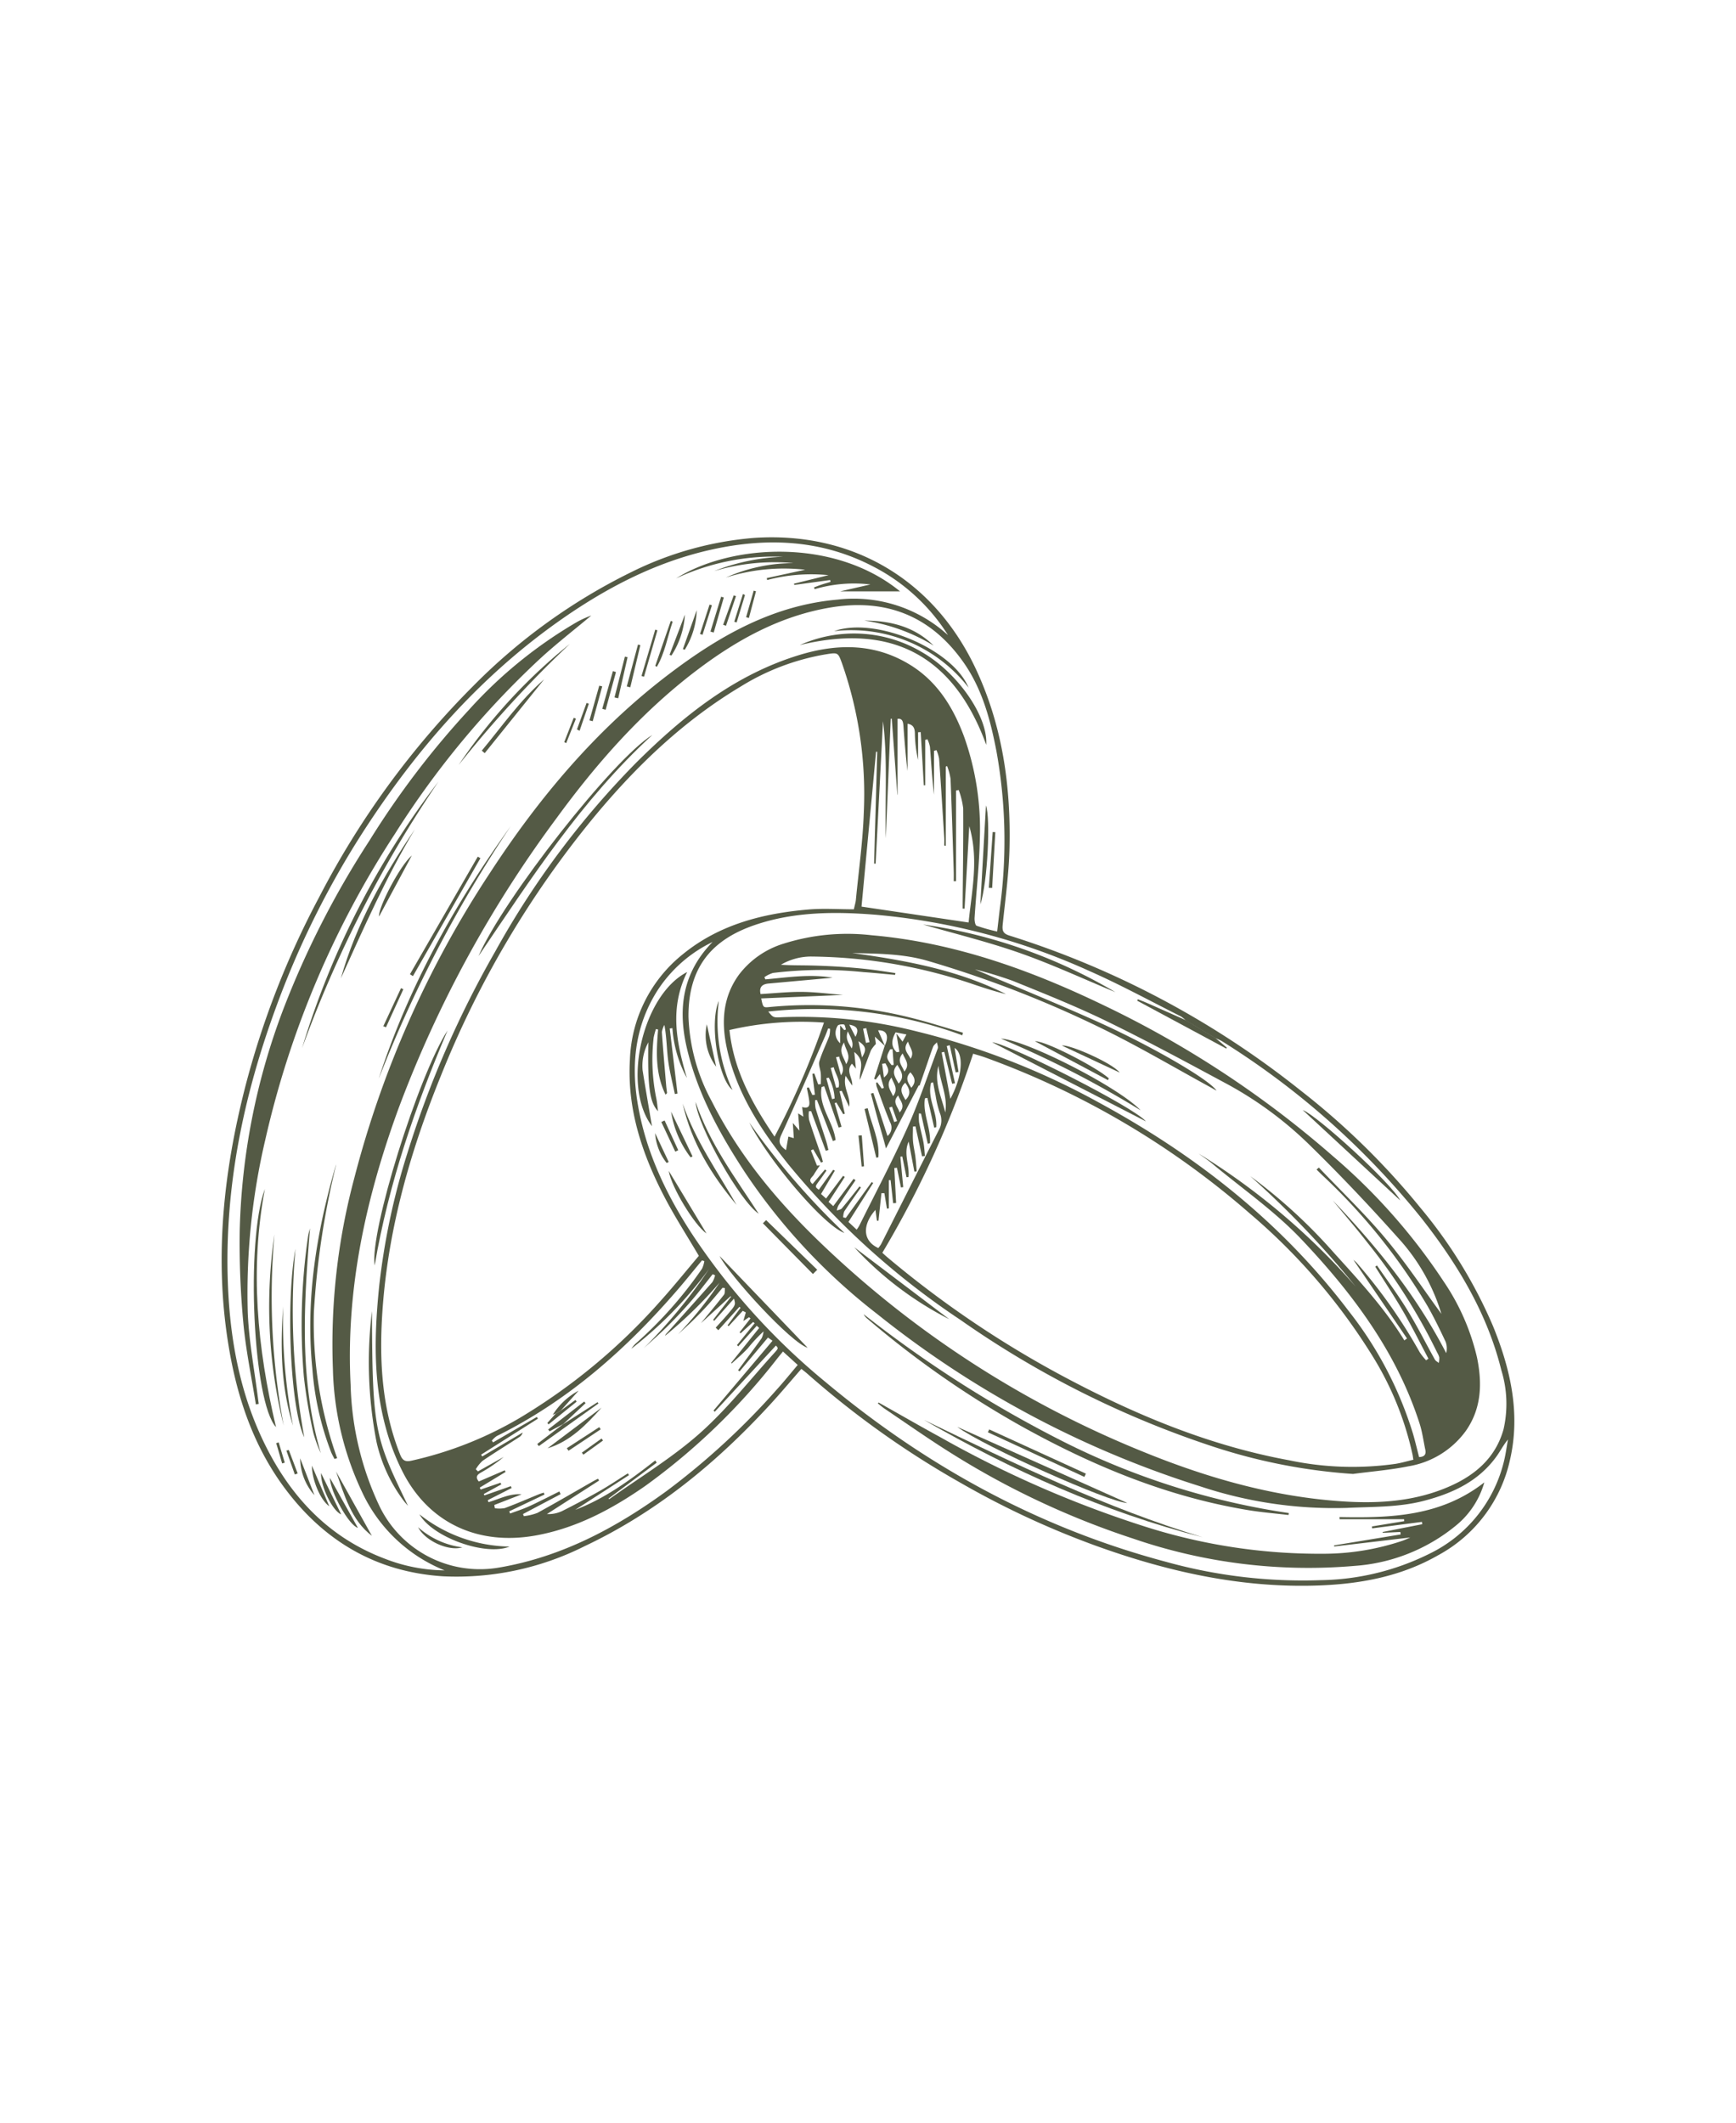 <?xml version="1.0" encoding="UTF-8"?> <svg xmlns="http://www.w3.org/2000/svg" id="Layer_1" data-name="Layer 1" viewBox="0 0 247.843 303.075"><defs><style> .cls-1 { fill: #545a45; } </style></defs><g id="zWbTYz"><g><path class="cls-1" d="M114.408,195.41c-1.518,1.736-2.957,3.455-4.472,5.103-7.633,8.304-16.228,15.376-26.491,20.217a40.671,40.671,0,0,1-20.189,4.292c-9.404-.609-16.809-4.91-22.429-12.347-4.784-6.331-7.143-13.656-8.326-21.397-1.858-12.16-.542-24.124,2.465-35.951A123.232,123.232,0,0,1,45.566,128.07a121.737,121.737,0,0,1,21.976-30.125A83.254,83.254,0,0,1,90.114,81.678a47.952,47.952,0,0,1,17.569-4.894c14.028-.927,25.676,5.987,31.638,18.718,3.801,8.116,5.008,16.724,4.801,25.563-.085,3.644-.593,7.281-.969,10.914-.089.863.025,1.286.967,1.578A128.193,128.193,0,0,1,185.603,155.606a105.889,105.889,0,0,1,17.225,16.858,67.759,67.759,0,0,1,10.325,16.841c2.471,6.079,3.952,12.409,2.432,19.051a20.446,20.446,0,0,1-10.264,13.659c-5.263,3.012-11.032,4.091-17.005,4.313-11.108.413-21.715-1.982-32.079-5.745a123.021,123.021,0,0,1-19.002-8.851A129.119,129.119,0,0,1,115.274,196.113C115.017,195.885,114.74,195.679,114.408,195.41Zm54.866-49.749a3.95,3.95,0,0,0-.693-.573c-4.331-2.174-8.593-4.505-13.021-6.461a93.783,93.783,0,0,0-30.548-8.045c-5.78-.461-11.584-.443-17.125,1.423-5.969,2.01-9.645,5.79-9.594,13.152a27.172,27.172,0,0,0,3.341,12.091c3.932,7.789,9.448,14.367,15.709,20.358a144.741,144.741,0,0,0,45.59,29.525c9.186,3.767,18.646,6.509,28.614,7.185,5.32.36,10.564.022,15.51-2.182,3.641-1.622,6.483-4.096,7.599-8.102a16.322,16.322,0,0,0-.316-8.437c-2.002-8.09-6.201-15.048-11.26-21.517a113.477,113.477,0,0,0-28.643-25.455,7.239,7.239,0,0,0-.935-.431Zm-47.37-15.855c.143-.657.253-.995.286-1.34.399-4.159.993-8.313,1.131-12.481a56.379,56.379,0,0,0-3.1-21.261c-.586-1.617-.584-1.588-2.343-1.314a33.624,33.624,0,0,0-12.141,4.603c-8.066,4.827-14.757,11.212-20.734,18.384A139.709,139.709,0,0,0,62.89,153.703c-4.512,11.139-7.718,22.606-8.365,34.675-.353,6.582.127,13.065,2.608,19.283.363.911.811,1.034,1.66.844A53.083,53.083,0,0,0,74.213,202.404a85.185,85.185,0,0,0,20.044-16.641c1.925-2.137,3.73-4.382,5.515-6.489-1.695-2.879-3.415-5.539-4.874-8.335-3.212-6.152-5.391-12.608-4.966-19.685a20.179,20.179,0,0,1,7.599-15.072c5.2-4.223,11.397-5.793,17.902-6.349C117.555,129.653,119.707,129.806,121.904,129.806ZM63.475,224.175a22.08,22.08,0,0,1-11.814-11.248,43.407,43.407,0,0,1-4.134-17.524,91.778,91.778,0,0,1,3.034-27.15,144.753,144.753,0,0,1,19.332-43.557c7.048-10.827,15.284-20.619,25.632-28.476,7.168-5.443,14.848-9.83,24.07-10.625a19.929,19.929,0,0,1,14.728,4.206c.345.277.677.571,1.016.856a27.443,27.443,0,0,0-10.616-9.754c-7.37-3.861-15.136-4.213-23.093-2.457-7.814,1.724-14.794,5.32-21.31,9.854-11.817,8.224-21.066,18.866-28.776,30.909A126.249,126.249,0,0,0,39.354,143.937c-4.551,12.423-7.22,25.2-6.847,38.495.233,8.299,1.641,16.368,5.374,23.881,3.714,7.474,9.125,13.203,17.091,16.209A24.107,24.107,0,0,0,63.475,224.175ZM101.732,134.471a19.368,19.368,0,0,0-7.878,6.941c-3.05,4.813-3.736,10.086-2.894,15.615,1.051,6.909,3.939,13.101,7.691,18.901a95.397,95.397,0,0,0,19.172,21.332c14.385,12.027,30.466,20.853,48.647,25.693a72.878,72.878,0,0,0,22.116,2.619,36.03,36.03,0,0,0,15.546-3.8A19.823,19.823,0,0,0,214.729,208.542c.243-1.003.375-2.034.559-3.051-.658.798-1.085,1.648-1.633,2.411-2.567,3.569-6.282,5.281-10.391,6.349-3.611.939-7.319.828-10.995,1.007a60.411,60.411,0,0,1-20.87-3.065,141.686,141.686,0,0,1-46.165-24.615,85.863,85.863,0,0,1-18.857-20.19c-3.617-5.514-6.795-11.28-8.314-17.77C96.77,144.089,97.377,138.916,101.732,134.471Zm10.05,58.46c-.323.395-.546.664-.765.936a92.173,92.173,0,0,1-18.903,18.258c-4.738,3.299-9.765,5.988-15.529,7.049-8.14,1.498-15.105-1.614-18.893-8.667a32.236,32.236,0,0,1-2.575-6.551c-1.854-6.639-1.681-13.423-1-20.198A98.621,98.621,0,0,1,58.164,164.603a143.749,143.749,0,0,1,12.52-28.745A123.484,123.484,0,0,1,90.879,108.824c6.716-6.662,14.008-12.511,23.268-15.329,5.475-1.666,10.836-1.67,15.861,1.457,3.849,2.395,6.092,6.061,7.627,10.195a39.283,39.283,0,0,1,2.254,14.512c-.07,3.788-.509,7.569-.75,11.355-.025.388.071,1.052.29,1.14a25.594,25.594,0,0,0,2.933.823c.14-1.207.254-2.247.382-3.285a71.654,71.654,0,0,0-.488-22.47c-.862-4.469-2.017-8.843-4.691-12.655-4.641-6.615-11.017-9.15-18.889-7.863-7.218,1.18-13.445,4.615-19.198,8.978-7.834,5.941-14.267,13.228-20.033,21.127a167.987,167.987,0,0,0-22.555,41.443c-4.645,12.723-7.536,25.766-6.834,39.417a43.024,43.024,0,0,0,4.111,17.316,15.924,15.924,0,0,0,17.141,8.777c8.904-1.524,16.645-5.664,23.851-10.908a104.258,104.258,0,0,0,15.791-14.553c1.003-1.108,1.94-2.276,2.937-3.451ZM86.856,213.939c.04.011.128.065.161.042,4.316-3.083,8.912-5.851,12.861-9.349,3.922-3.474,7.199-7.678,10.743-11.576.53-.583.491-.619.153-.974l-8.726,9.448-.183-.167c2.794-3.306,5.587-6.612,8.422-9.966l-.646-.459c-1.392,1.659-2.725,3.247-4.057,4.835l-.21-.173c1.125-1.516,2.264-3.021,3.361-4.558a3.044,3.044,0,0,0,.273-.981,22.179,22.179,0,0,0-2.23,2.394c-.717.779-1.538,1.462-2.314,2.187l-.079-.095,4-4.978-.344-.314q-1.322,1.471-2.644,2.942l-.179-.182,2.525-3.123-.222-.175-1.791,1.62-.139-.146,1.558-1.988-.214-.163-.817.542.363-1.231-.438-.227-2.017,2.193-.151-.128,1.853-2.499-.163-.14-3.01,3.345-.376-.369c.552-.611,1.117-1.211,1.653-1.836,1.209-1.412,1.203-1.417.956-2.305-1.01,1.134-1.917,2.152-2.824,3.171l-.149-.153q1.287-1.657,2.574-3.315l-.096-.043-4.226,3.844c1.086-1.329,2.214-2.673,3.288-4.059.171-.22.1-.627.141-.948l-.343-.044c-.68.802-1.342,1.621-2.046,2.401-.683.756-1.395,1.488-2.123,2.202-.714.701-1.463,1.365-2.196,2.046a54.303,54.303,0,0,0,5.944-7.388,62.597,62.597,0,0,1-7.781,7.592.863.863,0,0,1,.231-.358c2.179-2.433,4.365-4.86,6.523-7.311a3.152,3.152,0,0,0,.384-.974l-.342-.152c-1.001,1.256-1.964,2.545-3.014,3.758-1.08,1.249-2.213,2.457-3.383,3.622-1.112,1.107-2.302,2.135-3.458,3.197a73.715,73.715,0,0,0,9.333-11.311A57.757,57.757,0,0,1,90.137,192.533a3.958,3.958,0,0,1,.762-.863,58.345,58.345,0,0,0,9.332-10.567,3.862,3.862,0,0,0,.322-1.072l-.335-.106c-1.116,1.349-2.21,2.716-3.352,4.043-7.382,8.576-15.72,15.974-25.953,21.038a3.346,3.346,0,0,0-.696.647l.182.248,6.246-3.629.147.249-8.103,5.132.159.259,5.771-3.41a1.133,1.133,0,0,1-.498.656c-1.742,1.124-3.508,2.211-5.223,3.374a5.296,5.296,0,0,0-.972,1.207l.309.307,3.675-2.062a20.868,20.868,0,0,1-3.257,2.233c-.549.318-.817.645-.295,1.27l3.711-1.6.108.236-3.687,2.239.129.274,2.841-.973.105.239-2.499,1.373.092.199,3.77-1.32.115.267-3.411,1.734.111.286c1.559-.456,3.044-1.271,4.729-1.118q-1.952.759-3.905,1.518l.084.464a4.326,4.326,0,0,0,1.42-.023c1.646-.611,3.257-1.315,4.883-1.98.22-.09.452-.151.679-.226l.107.271-5.032,2.396.121.315c.786-.288,1.585-.545,2.354-.873.84-.358,1.655-.776,2.475-1.177.736-.36,1.466-.733,2.199-1.1l.18.386L74.671,216.129l.107.303a7.591,7.591,0,0,0,1.955-.467c2.68-1.463,5.316-3.009,7.968-4.524.219-.125.446-.235.67-.352l.158.265-7.448,4.784a4.624,4.624,0,0,0,2.137-.415q2.733-1.367,5.391-2.879c1.374-.784,2.688-1.674,4.028-2.516l.162.251-7.672,4.952c4.254-1.615,7.867-4.275,11.413-7.046l.219.314Zm48.17-93.198-.218-.033c0-.381.021-.763-.003-1.143-.235-3.753-.468-7.506-.732-11.257a5.573,5.573,0,0,0-.374-1.221l-.352.092v6.267c-.267-2.279-.402-4.556-.579-6.83a4.618,4.618,0,0,0-.365-1.086l-.311.09v6.474l-.204.015q-.219-3.798-.438-7.597l-.377.018V108.488a18.493,18.493,0,0,1-.46-3.87c-.025-.721-.278-1.189-1.045-1.297v6.739c-.262-2.131-.435-4.264-.586-6.398-.044-.616-.137-1.134-.841-1.048v10.839l-.03.001-.8-10.869-.145.025q-.349,8.525-.698,17.051c-.154-5.574.283-11.147-.404-16.711q-.527,10.17-1.054,20.339l-.221-.01q.225-7.983.45-15.967l-.166-.002-2.076,22.11,15.287,2.269c.443-4.493,1.485-9.015.095-13.753-.23,4.048-.45,7.913-.67,11.777l-.272-.011c0-.342-.002-.684 0-1.027.035-4.425.108-8.85.076-13.274a11.534,11.534,0,0,0-.64-2.624l-.384.069v12.942l-.326.001c0-.448.013-.897-.002-1.344-.142-4.423-.272-8.847-.455-13.269a8.375,8.375,0,0,0-.491-1.818l-.19.071Z"></path><path class="cls-1" d="M36.529,200.486c-.614-3.875-1.43-7.731-1.788-11.629a121.807,121.807,0,0,1-.518-13.155,95.211,95.211,0,0,1,6.211-31.597,129.082,129.082,0,0,1,12.295-24.084,123.216,123.216,0,0,1,14.214-18.684A64.151,64.151,0,0,1,82.346,88.808a13.333,13.333,0,0,1,2.073-.94c-2.415,2.022-4.908,3.958-7.23,6.082a125.521,125.521,0,0,0-20.802,25.076,133.89,133.89,0,0,0-18.505,43.644,95.638,95.638,0,0,0-2.507,24.784c.177,4.092.958,8.157,1.467,12.234.03.238.065.476.098.713Z"></path><path class="cls-1" d="M128.493,84.417h-8.534l4.304-.984a19.887,19.887,0,0,0-7.96.673l-.09-.252c.38-.142.757-.295,1.142-.422.398-.132.804-.24,1.206-.359l-.037-.274-5.125.702-.049-.177,4.939-1.218a24.682,24.682,0,0,0-8.769.694l-.044-.278,5.473-1.192a27.259,27.259,0,0,0-11.331,1.123,23.961,23.961,0,0,1,9.682-2.07,30.106,30.106,0,0,0-11.342,1.142,29.801,29.801,0,0,1,9.842-2.049A33.008,33.008,0,0,0,96.53,82.563C104.546,77.564,119.2,76.819,128.493,84.417Z"></path><path class="cls-1" d="M43.127,149.62a118.97,118.97,0,0,1,19.469-38.042A171.83,171.83,0,0,0,43.127,149.62Z"></path><path class="cls-1" d="M54.063,154.006c4.226-13.094,10.841-24.939,18.84-36.059A186.084,186.084,0,0,0,54.063,154.006Z"></path><path class="cls-1" d="M48.004,166.212a116.295,116.295,0,0,0-3.193,21.095,57.524,57.524,0,0,0,3.324,20.85l-.379.114c-.161-.32-.342-.631-.479-.961A41.551,41.551,0,0,1,44.59,195.322c-.98-9.84.592-19.401,3.312-28.823C47.93,166.402,47.97,166.307,48.004,166.212Z"></path><path class="cls-1" d="M37.817,169.719c-2.155,11.4-1.108,22.649,1.591,34.012C36.108,200.152,35.058,177.161,37.817,169.719Z"></path><path class="cls-1" d="M44.26,175.357c-.884,10.79-1.555,21.509,1.542,32.088a18.839,18.839,0,0,1-1.053-2.856A73.169,73.169,0,0,1,43.379,196.5a87.481,87.481,0,0,1,.615-20.093A10.589,10.589,0,0,1,44.26,175.357Z"></path><path class="cls-1" d="M59.223,118.389c-4.096,6.821-7.294,14.066-10.56,21.277C50.854,131.91,54.752,124.996,59.223,118.389Z"></path><path class="cls-1" d="M81.353,91.922a164.979,164.979,0,0,0-15.874,17.28A78.312,78.312,0,0,1,81.353,91.922Z"></path><path class="cls-1" d="M39.188,176.209a99.428,99.428,0,0,0,1.315,27.299A70.619,70.619,0,0,1,39.188,176.209Z"></path><path class="cls-1" d="M42.184,178.261a100.629,100.629,0,0,0,1.255,26.907C41.467,201.094,40.758,186.023,42.184,178.261Z"></path><path class="cls-1" d="M58.526,139.079l9.683-16.789.38.217-9.635,16.835Z"></path><path class="cls-1" d="M68.783,107.156c2.885-3.461,5.451-7.192,8.898-10.174l-8.481,10.532Z"></path><path class="cls-1" d="M40.422,186.51a79.696,79.696,0,0,0,1.405,16.992C40.102,197.941,40.014,192.237,40.422,186.51Z"></path><path class="cls-1" d="M53.093,219.243c-2.948-2.239-3.902-5.758-5.116-9.175C49.706,213.169,51.417,216.238,53.093,219.243Z"></path><path class="cls-1" d="M58.794,122.128c-1.614,3.003-3.167,5.891-4.681,8.708C53.967,129.565,57.138,123.503,58.794,122.128Z"></path><path class="cls-1" d="M47.104,210.976l3.992,7.129C49.849,217.797,47.147,212.979,47.104,210.976Z"></path><path class="cls-1" d="M47.012,215.026c-1.287-.891-2.498-3.832-2.48-5.804Z"></path><path class="cls-1" d="M45.833,210.279q1.445,2.963,2.881,5.911C47.463,215.684,45.757,212.149,45.833,210.279Z"></path><path class="cls-1" d="M87.73,99.559q.743-2.914,1.487-5.828l.38.09-1.337,5.864Z"></path><path class="cls-1" d="M97.785,87.736a12.082,12.082,0,0,1-1.927,5.843l-.27-.098Z"></path><path class="cls-1" d="M87.94,95.944,86.465,101.321l-.485-.136,1.527-5.389Z"></path><path class="cls-1" d="M89.483,97.991l1.6-5.979.338.084-1.435,6.019Z"></path><path class="cls-1" d="M93.55,95.053l2.215-6.414.271.097c-.738,2.161-1.1,4.454-2.266,6.465Z"></path><path class="cls-1" d="M99.475,87.103a11.508,11.508,0,0,1-1.714,5.651l-.267-.091Z"></path><path class="cls-1" d="M42.855,208.182l2.034,5.253A8.036,8.036,0,0,1,42.855,208.182Z"></path><path class="cls-1" d="M101.427,90.158l1.527-4.976.377.113-1.435,5.001Z"></path><path class="cls-1" d="M85.977,97.982q-.679,2.487-1.359,4.975l-.461-.125,1.395-4.949Z"></path><path class="cls-1" d="M93.856,89.982l-1.914,6.623-.356-.109,1.962-6.619Z"></path><path class="cls-1" d="M54.722,146.495l2.526-5.429.339.149q-1.24,2.716-2.481,5.431Z"></path><path class="cls-1" d="M103.236,89.186l1.514-4.198.323.114-1.425,4.229Z"></path><path class="cls-1" d="M82.374,104.117l1.37-3.77.321.113-1.322,3.866Z"></path><path class="cls-1" d="M101.636,86.415l-1.339,4.204-.36-.118,1.366-4.2Z"></path><path class="cls-1" d="M106.358,84.944l-1.191,3.913-.34-.108,1.238-3.953Z"></path><path class="cls-1" d="M41.233,206.992l1.264,3.346-.407.146-1.204-3.41Z"></path><path class="cls-1" d="M107.929,84.406l-1.011,3.811-.401-.108,1.085-3.791Z"></path><path class="cls-1" d="M39.784,205.903l.872,2.894-.376.112-.847-2.901Z"></path><path class="cls-1" d="M80.554,105.941l1.352-3.473.317.124-1.391,3.497Z"></path><path class="cls-1" d="M125.43,200.211c2.958,1.664,5.897,3.362,8.877,4.985a154.974,154.974,0,0,0,29.427,12.81,81.951,81.951,0,0,0,25.131,3.797,35.506,35.506,0,0,0,11.396-1.866c.421-.151.826-.349,1.09-.462l-10.877,1.289-.01-.156q4.751-.782,9.502-1.564l-.043-.351-2.519.119-.014-.113,5.667-1.116-.053-.33-7.107.925-.036-.275,4.614-.755-.018-.278h-9.202l-.018-.305c7.251.136,14.424-.058,20.674-4.952a12.238,12.238,0,0,1-4.128,6.226,25.632,25.632,0,0,1-14.392,5.696,76.951,76.951,0,0,1-31.58-3.884,117.454,117.454,0,0,1-26.524-12.531c-3.026-1.917-5.96-3.979-8.931-5.982-.359-.242-.685-.531-1.026-.799Z"></path><path class="cls-1" d="M98.104,138.76c-2.582,5.218-1.487,10.17-.039,15.129a17.391,17.391,0,0,1-2.067-7.122l-.383.057q.554,4.64,1.107,9.28l-.375.075c-.33-1.606-.754-3.2-.962-4.822-.209-1.627-.201-3.281-.534-5.041a2.855,2.855,0,0,0-.357,1.016c.174,2.551.4,5.099.615,7.648.029.349.089.696.12,1.045.004.042-.077.093-.21.241-1.47-3.012-1.334-6.144-1.065-9.294l-.303-.078a9.589,9.589,0,0,0-.332,1.232,27.591,27.591,0,0,0,.405,8.812c.092.497.134,1.003.224,1.689-1.202-1.242-1.502-3.527-1.386-9.833a7.072,7.072,0,0,0-.822,3.976c.33,2.115.702,4.224,1.057,6.335.077.459.158.918.286,1.66C88.727,155.038,91.711,142.029,98.104,138.76Z"></path><path class="cls-1" d="M183.957,216.27c-1.893-.224-3.799-.377-5.678-.684-11.625-1.903-22.32-6.344-32.543-12.038a136.866,136.866,0,0,1-21.915-15.308,1.877,1.877,0,0,1-.516-.629,169.442,169.442,0,0,0,28.506,18.184,105.967,105.967,0,0,0,32.189,10.197Z"></path><path class="cls-1" d="M171.684,219.443c-14.091-3.622-27.208-9.523-39.766-16.74C144.888,208.964,157.851,215.24,171.684,219.443Z"></path><path class="cls-1" d="M136.661,203.691c7.903,3.536,16.247,7.269,24.289,10.867C158.411,214.495,140.476,206.494,136.661,203.691Z"></path><path class="cls-1" d="M102.721,179.285l12.582,13.11C112.902,191.665,104.299,182.261,102.721,179.285Z"></path><path class="cls-1" d="M99.3,157.3c1.984,5.897,5.679,10.83,9.018,15.963C105.642,171.478,99.625,160.826,99.3,157.3Z"></path><path class="cls-1" d="M97.466,157.55c1.793,5.228,4.967,9.711,7.683,14.44C101.572,167.727,98.712,163.075,97.466,157.55Z"></path><path class="cls-1" d="M141.228,204.053l13.801,6.313-.216.467-13.775-6.371Z"></path><path class="cls-1" d="M95.473,167.145l5.394,8.94C99.183,174.933,95.853,169.514,95.473,167.145Z"></path><path class="cls-1" d="M116.057,181.871q-3.57-3.622-7.14-7.244l.457-.455,7.297,7.087Z"></path><path class="cls-1" d="M98.593,165.214a14.334,14.334,0,0,1-2.782-6.52q1.53,3.193,3.061,6.385Z"></path><path class="cls-1" d="M94.882,159.949l1.949,4.25-.428.198-1.989-4.232Z"></path><path class="cls-1" d="M93.525,161.759l1.944,4.114-.293.145A7.737,7.737,0,0,1,93.525,161.759Z"></path><path class="cls-1" d="M193.163,210.408a81.281,81.281,0,0,1-19.678-3.807,137.772,137.772,0,0,1-36.363-18.181A111.895,111.895,0,0,1,112.557,166.226c-3.967-4.97-7.43-10.272-8.795-16.629-.794-3.696-.584-7.281,1.753-10.479a12.645,12.645,0,0,1,6.402-4.423,30.165,30.165,0,0,1,12.51-1.189c11.733,1.02,22.618,4.922,33.128,9.99a144.177,144.177,0,0,1,32.756,21.559,84.957,84.957,0,0,1,15.798,17.88,32.253,32.253,0,0,1,4.76,10.854c.761,3.705.65,7.3-1.627,10.517a12.656,12.656,0,0,1-8.164,5.011C198.473,209.844,195.804,210.056,193.163,210.408Zm-66.83-61.095-1.433-1.331.146,1.048a4.806,4.806,0,0,0-.698.895c-.546,1.397-1.053,2.81-1.574,4.217-.156-1.282.886-2.631-.811-3.965l.231,2.372-.561-.703c-.941,1.056.129,2.005.032,3.124l-.942-1.396c-.431,1.756.769,2.964.507,4.418l-1.059-2.28-.311.072.75,3.196-.235.071-.973-1.676-.237.111.981,3.358-.41.129-2.065-5.911-.369.107c-.497,2.78,1.686,4.972,1.991,7.577l-.379.14-2.282-5.856-.254.011a4.988,4.988,0,0,0,.067,1.198c.469,1.547.997,3.075,1.489,4.615.137.429.228.873.341,1.31l-.385.112-2.087-5.657-.312-.002a4.285,4.285,0,0,0,.017,1.236c.539,1.704,1.142,3.387,1.716,5.079.102.301.174.613.26.919l-.266.113-1.116-1.896-.328.156.864,2.175.414-.038c-.289.438-.603.862-.86,1.318-.212.376-.93.728-.189,1.348l1.778-2.084.211.166c-.334.472-.661.95-1.004,1.416-.651.884-.655.881-.091,1.315l2.061-2.857.226.137-1.967,3.327.72.643,2.425-3.238.247.162-2.313,3.565.668.597,2.902-3.896.275.198c-.821,1.206-1.65,2.406-2.453,3.622a2.595,2.595,0,0,0-.215.704c.244-.099.569-.129.719-.307.861-1.024,1.68-2.084,2.513-3.131l.211.152c-.799,1.134-1.614,2.256-2.382,3.41a2.266,2.266,0,0,0-.15.856l.366.078,3.702-5.122.21.135-3.531,5.56,1.174,1.101a6.558,6.558,0,0,0,.365-.557c2.308-4.658,4.746-9.257,6.875-13.995,1.652-3.678,2.924-7.527,4.335-11.311.091-.243-.074-.582-.12-.876-.183.205-.441.38-.535.62-.334.85-.611,1.722-.91,2.585q-.52,1.501-1.041,3.001l-.1-.076-4.686,9.02c-.331-1.319-.715-2.575-1.073-3.838-.376-1.327-.72-2.662-1.078-3.994l.353-.091,2.014,6.14a1.529,1.529,0,0,0,.386-1.927c-.707-1.682-1.304-3.412-1.935-5.126a2.485,2.485,0,0,1-.073-.545l.157-.066.653.904.3-.118-.574-1.959-.592.784-.225-.106q.755-2.355,1.504-4.715c.656-1.332.312-2.276-.94-2.209Zm-.366,29.526c.288.257.49.448.703.627a145.662,145.662,0,0,0,26.317,17.641c9.849,5.168,20.074,9.335,31.073,11.353a43.829,43.829,0,0,0,15.206.503c.843-.14,1.669-.384,2.515-.582-.056-.352-.076-.524-.11-.694a44.714,44.714,0,0,0-5.938-14.458,86.276,86.276,0,0,0-17.322-20.019,119.104,119.104,0,0,0-37.758-22.255c-.545-.199-1.108-.347-1.722-.537A142.087,142.087,0,0,1,125.967,178.839Zm64.308-7.476c6.288,6.575,11.978,13.612,16.197,21.797a2.853,2.853,0,0,0-.073-1.597c-.823-1.747-1.663-3.495-2.622-5.17a84.573,84.573,0,0,0-14.951-18.587c-.29-.281-.576-.565-.864-.848l.324-.288c3.19,3.361,6.554,6.577,9.521,10.124,2.943,3.519,5.487,7.373,7.979,10.769a27.989,27.989,0,0,0-6.214-10.883c-3.979-4.454-8.088-8.807-12.355-12.985a52.77,52.77,0,0,0-11.875-8.863c-5.726-3.081-11.45-6.179-17.293-9.027-4.383-2.136-8.928-3.951-13.451-5.783a56.197,56.197,0,0,0-5.414-1.646c5.625,2.392,11.645,4.83,17.562,7.498,7.902,3.564,16.048,8.347,16.925,9.819-.478-.268-.805-.455-1.135-.636-4.776-2.614-9.478-5.378-14.347-7.807a156.53,156.53,0,0,0-25.69-10.07c-3.547-1.045-7.192-1.044-10.84-1.132,7.574,1.036,15.057,2.39,21.967,5.866-1.559-.38-3.088-.871-4.608-1.386a73.617,73.617,0,0,0-23.29-3.981,8.578,8.578,0,0,0-4.241,1.171c1.377.098,2.737.075,4.095.104q2.057.043,4.111.171c1.404.09,2.807.204,4.205.361,1.314.148,2.62.365,3.93.552l-.04.262c-1.498-.133-2.995-.293-4.495-.395a57.554,57.554,0,0,0-12.945.118,4.583,4.583,0,0,0-1.217.602l.136.314c3.2-.278,6.398-.796,9.598-.235q-4.572.416-9.135.83c-.965.086-1.371.551-1.145,1.502,2.01-.115,3.967-.329,5.923-.31,1.916.018,3.829.273,5.85.432l-11.685.503c.275,1.299.277,1.319,1.182,1.229a59.222,59.222,0,0,1,20.102,1.505c2.531.622,5.015,1.431,7.521,2.155l-.089.375a60.993,60.993,0,0,0-27.71-3.391c.702.849.703.874,1.89.81a67.307,67.307,0,0,1,19.331,2.03A105.544,105.544,0,0,1,156.675,157.275c13.955,7.556,26.228,17.158,35.875,29.88a53.678,53.678,0,0,1,9.193,17.56c.316,1.097.577,2.209.857,3.287.814-.035,1.021-.423.885-1.06-.264-1.237-.424-2.507-.808-3.705-3.291-10.264-9.626-18.664-16.88-26.325-3.815-4.029-8.479-7.256-12.77-10.833-.606-.506-1.272-.941-1.91-1.408a98.127,98.127,0,0,1,22.424,18.983,133.896,133.896,0,0,0-15.039-15.754,75.221,75.221,0,0,1,11.865,10.859c3.617,3.997,7.292,7.944,10.125,12.584l.382-.274-7.645-11.216a4.504,4.504,0,0,1,.419.367,75.327,75.327,0,0,1,9.041,12.82,8.471,8.471,0,0,0,.917,1.151l.324-.245c-1.185-2.23-2.309-4.495-3.572-6.68-1.268-2.192-2.674-4.304-4.02-6.45l.251-.167c1.448,2.108,2.985,4.161,4.319,6.338,1.412,2.304,2.625,4.729,3.943,7.091.113.203.369.325.559.485a3.352,3.352,0,0,0,.07-.795,2.63,2.63,0,0,0-.293-.673,82.166,82.166,0,0,0-9.976-15.723C193.62,175.326,191.923,173.364,190.275,171.363Zm-79.695-9.104a115.87,115.87,0,0,0,7.056-16.285,45.431,45.431,0,0,0-13.492,1.062C104.753,152.788,107.376,157.525,110.58,162.259Zm20.912-3.284-.293-.04a7.119,7.119,0,0,0,.013,1.269c.178.966.448,1.914.629,2.879.119.635.145,1.286.213,1.93l-.417.054-.938-4.28-.361.039c0,.704-.046,1.413.013,2.112.061.733.242,1.455.335,2.186.087.691.127,1.388.188,2.083l-.331.043q-.405-2.139-.81-4.278c-.8,1.665.158,3.379-.031,5.056l-.286.024-.6-2.963-.273.035.407,4.339-.324.048-.569-2.811-.379.036.26,4.996-.427.028-.361-3.292-.254.006v4.03l-.27.026-.365-2.201-.42-.001-.422,3.937-.223-.012-.214-1.533c-2.053,2.36-1.649,4.52.414,5.439a4.557,4.557,0,0,0,.405-.573c2.742-5.419,5.47-10.845,8.224-16.258a2.783,2.783,0,0,0,.133-2.497,14.599,14.599,0,0,1-.586-2.453c-.131-.618-.235-1.242-.351-1.864l-.287.043c-.61,2.184.911,4.21.73,6.362l-.291.056-.974-4.248-.351.059c-.345,2.179.876,4.245.72,6.41l-.316.067Zm-15.52-2.668.373-.03-.362-2.98.277-.053.548,1.552.382-.031c0-.509.033-1.02-.009-1.525-.047-.584-.357-1.221-.204-1.731.372-1.242.963-2.417,1.424-3.634a3.925,3.925,0,0,0,.105-1.011l-.276-.05c-.149.383-.285.772-.45,1.148-2.068,4.693-4.102,9.401-6.244,14.06-.435.945-.287,1.47.681,2.161l.338-1.934.774.224-.139-2.17.944,1.099-.185-2.469.74.475-.17-1.378c1.021.298,1.09-.262,1.011-.892-.078-.618-.223-1.228-.339-1.841l.286-.069Zm19.618-7.101-.42.117q.585,2.653,1.17,5.305l-.407.081-1.123-4.555-.375.082c.408,2.176.816,4.352,1.242,6.625,1.697-3.098,1.993-6.398.605-7.266.195,1.182.379,2.301.564,3.42l-.405.072Zm-1.601,2.93c-.663,2.355.434,4.472.961,6.672C135.349,156.494,134.161,154.385,133.989,152.136Zm-6.129-4.766c-.578,1.07-.707,1.999.153,2.835l.389-.058-.428-2.616.879,1.165.556-1.025Zm-7.325-.322.244-.084c-.093-.25-.147-.681-.288-.712-.285-.062-.829.008-.895.172a1.924,1.924,0,0,0,.35,2.498v-2.543Zm7.579,4.964c-.949,1.007-.282,1.784.174,2.67C129.261,153.661,128.602,152.884,128.114,152.012Zm-7.604-3.196c-.894,1.279-.037,2.039.29,3.094C121.601,150.656,120.697,149.904,120.51,148.816Zm8.761,8.211c.88-.862.576-1.632-.03-2.459C128.259,155.462,128.824,156.22,129.271,157.027Zm-.402-6.641c-.913,1.1-.057,1.727.239,2.582C129.976,151.943,129.217,151.267,128.869,150.386Zm-1.369,6.099c.816-1.104.066-1.773-.221-2.662C126.428,154.879,127.11,155.574,127.5,156.486Zm-.073-6.72-.339.027c-.602,1.08-.59,1.223.191,2.25l.31-.022Zm.809,6.615c-.922.977-.025,1.584.188,2.435C129.341,157.802,128.505,157.186,128.237,156.381Zm-9.446.53.367-.098a6.877,6.877,0,0,0-.843-2.981l-.345.091Zm11.31-1.631c.758-.828.5-1.51-.13-2.204C129.155,153.913,129.663,154.57,130.101,155.279Zm-11.071-2.929-.436.112.78,2.826.36-.083C119.969,154.157,119.257,153.304,119.03,152.351Zm.781-1.519-.455.093.705,2.579C120.796,152.446,119.92,151.714,119.811,150.831Zm9.833-2.137c-.848,1.104-.006,1.648.356,2.452C130.601,150.169,129.875,149.585,129.644,148.694Zm-3.448,5.122c1.017-.804.533-1.401.221-2.025l-.481.071Zm-3.128-2.867c.676-1.117.582-1.595-.51-2.317Zm-1.468-1.279c.335-.84-.137-1.509-.558-2.44C120.626,148.338,121.219,148.982,121.6,149.669Zm2.03-.796.508-.102-.464-2.005-.452.088Zm-2.387-2.597.893,1.731C122.576,147.13,122.57,146.492,121.244,146.277Zm6.111,11.704-.408.127.723,2.063.404-.141Z"></path><path class="cls-1" d="M159.239,141.633c-4.533-1.879-8.996-3.957-13.619-5.581-4.592-1.613-9.344-2.77-13.849-4.075A74.549,74.549,0,0,1,159.239,141.633Z"></path><path class="cls-1" d="M106.973,160.246a105.629,105.629,0,0,0,13.591,15.761C117.726,175.039,109.901,165.927,106.973,160.246Z"></path><path class="cls-1" d="M199.924,171.379l-13.937-12.918C187.995,159.214,198.557,168.797,199.924,171.379Z"></path><path class="cls-1" d="M135.523,188.324a48.39,48.39,0,0,1-13.567-10.275C126.384,181.402,130.954,184.863,135.523,188.324Z"></path><path class="cls-1" d="M169.294,145.638l4.221,2.533,1.633,1.381-.079.136-12.706-6.829.088-.211c.498.203,1.001.393,1.493.61Q166.622,144.441,169.294,145.638Z"></path><path class="cls-1" d="M102.625,142.883A23.3,23.3,0,0,0,104.568,155.59C102.501,153.925,101.257,145.973,102.625,142.883Z"></path><path class="cls-1" d="M102.247,152.278a7.468,7.468,0,0,1-1.338-6.054Z"></path><path class="cls-1" d="M140.804,106.33C136.111,93.472,127.181,88.922,114.183,92.087a18.993,18.993,0,0,1,17.407.988C136.676,95.976,141.066,102.238,140.804,106.33Z"></path><path class="cls-1" d="M68.314,136.484c3.571-8.205,19.304-28.211,24.815-31.566C83.023,114.187,75.8,125.446,68.314,136.484Z"></path><path class="cls-1" d="M53.488,180.648c-.745-4.779,6.215-27.043,10.41-33.553C59.303,157.925,55.5,168.871,53.488,180.648Z"></path><path class="cls-1" d="M53.103,187.171c.054,17.169.4,17.943,5.149,27.786-.204-.236-.422-.461-.61-.71a22.123,22.123,0,0,1-3.873-8.341A59.564,59.564,0,0,1,53.103,187.171Z"></path><path class="cls-1" d="M138.277,98.157a21.182,21.182,0,0,0-19.191-8.054C124.918,87.982,135.967,92.596,138.277,98.157Z"></path><path class="cls-1" d="M72.75,220.776c-3.404,1.406-11.002-1.315-12.868-4.607A21.211,21.211,0,0,0,72.75,220.776Z"></path><path class="cls-1" d="M139.959,129.119c.281-4.939.55-9.674.804-14.139C141.424,116.766,141.016,125.885,139.959,129.119Z"></path><path class="cls-1" d="M123.372,88.587c3.73.016,7.167.843,9.916,3.572A26.167,26.167,0,0,0,123.372,88.587Z"></path><path class="cls-1" d="M141.173,126.74q.275-3.983.549-7.966l.377.022q-.226,3.98-.453,7.96Z"></path><path class="cls-1" d="M66.005,220.884c-1.92.597-5.293-.889-6.317-2.871A11.714,11.714,0,0,0,66.005,220.884Z"></path><path class="cls-1" d="M78.165,206.754l7.728-5.815C83.698,203.376,81.444,205.741,78.165,206.754Z"></path><path class="cls-1" d="M80.383,203.317l4.929-3.151.129.18-8.514,6.089-.229-.305,3.72-2.852Z"></path><path class="cls-1" d="M80.419,203.279l-1.964,1.047-.196-.267,5.139-3.984.21.225q-1.612,1.508-3.224,3.016Z"></path><path class="cls-1" d="M79.355,201.776l-.436.184a9.938,9.938,0,0,1,3.689-3.441c-.732.818-1.638,1.831-2.545,2.843Z"></path><path class="cls-1" d="M80.923,206.733q2.315-1.503,4.63-3.007l.208.311-4.595,3.062Z"></path><path class="cls-1" d="M79.355,201.776l.709-.414,2.082-1.515.181.239q-2.006,1.623-4.012,3.246l-.176-.199Z"></path><path class="cls-1" d="M86.089,205.638l-2.806,2.021-.211-.293,2.81-2.015Z"></path><path class="cls-1" d="M142.905,148.265c3.652.217,16.81,6.942,19.94,10.235A144.356,144.356,0,0,0,142.905,148.265Z"></path><path class="cls-1" d="M163.598,160.082l-21.96-11.301C144.112,149.054,161.908,158.05,163.598,160.082Z"></path><path class="cls-1" d="M158.18,154.192l-10.416-5.55c1.463-.099,8.876,3.764,10.541,5.296Z"></path><path class="cls-1" d="M159.858,153.111l-8.25-3.851C152.523,149.02,158.741,151.692,159.858,153.111Z"></path><path class="cls-1" d="M123.879,158.201c.534,2.327,1.721,4.507,1.527,6.997l-.304.072q-.837-3.478-1.674-6.957Z"></path><path class="cls-1" d="M123.035,162.075l.319,4.421-.338.031-.454-4.423Z"></path></g></g></svg> 